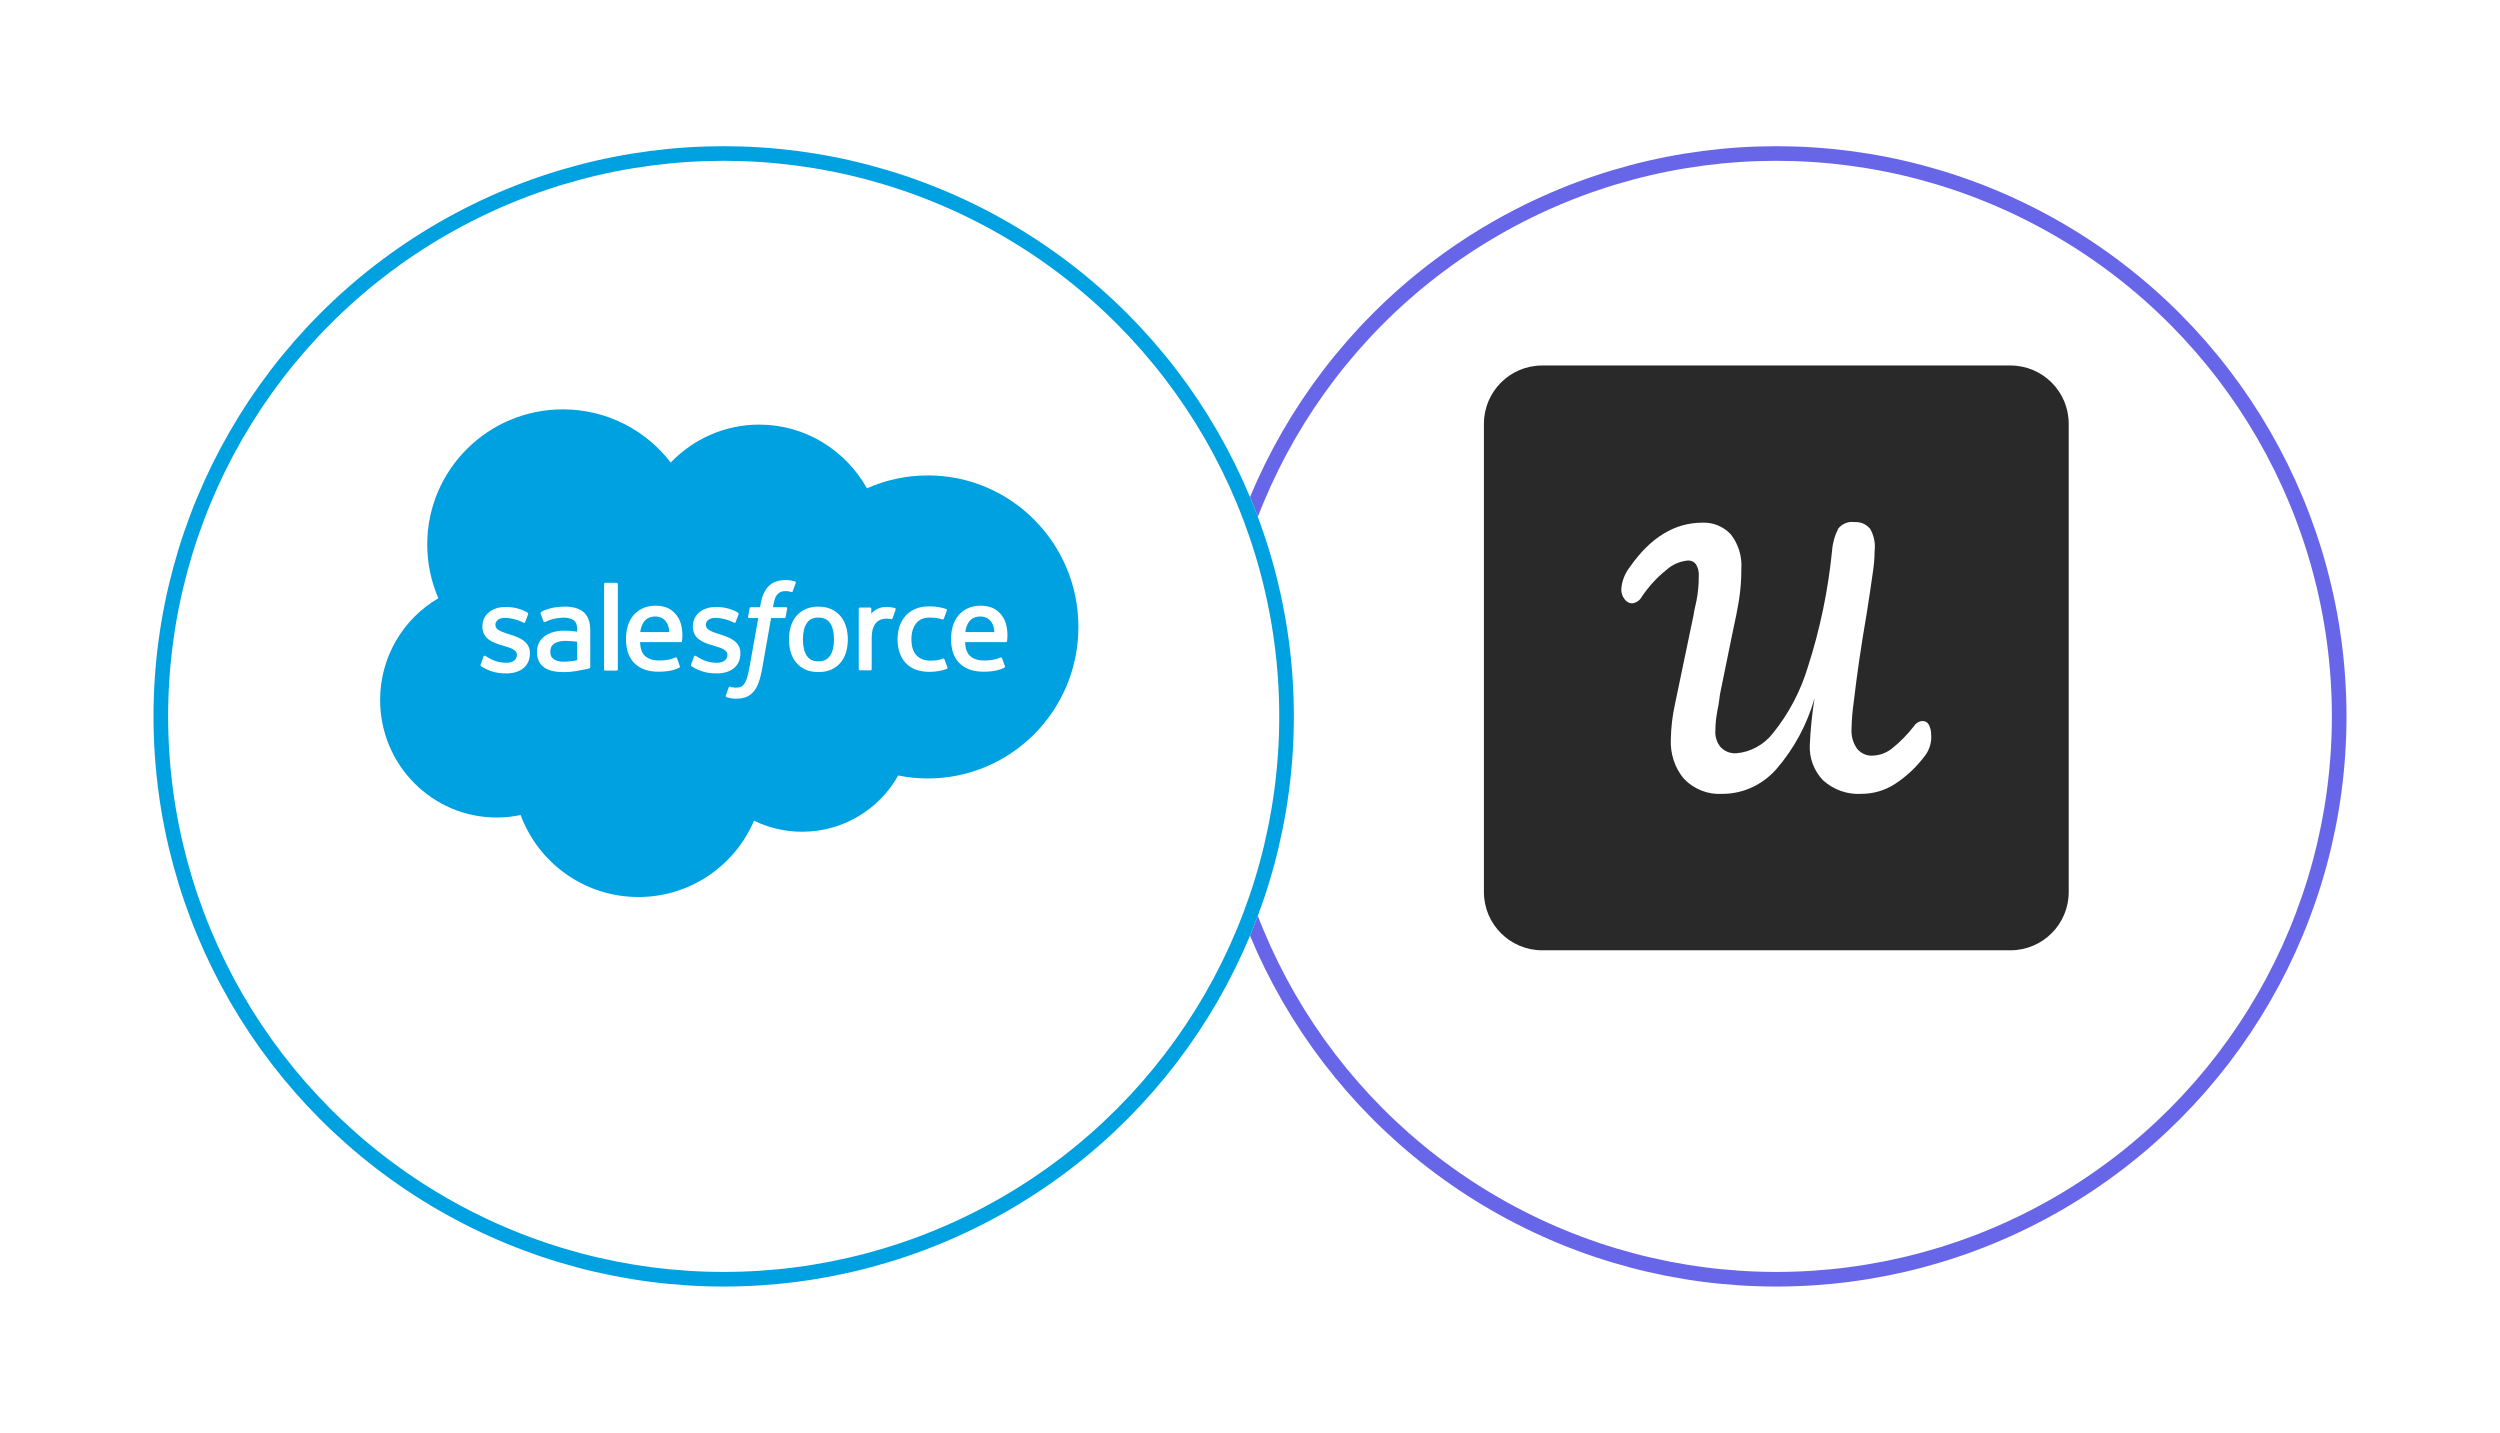 <?xml version="1.0" encoding="UTF-8"?> <svg xmlns="http://www.w3.org/2000/svg" width="171" height="98" viewBox="0 0 171 98" fill="none"><g filter="url(#filter0_d_204_941)"><circle cx="121.5" cy="45" r="39" fill="white"></circle><circle cx="121.5" cy="45" r="38.5" stroke="#6765E8"></circle></g><path d="M137.516 25H105.484C103.284 25 101.5 26.784 101.5 28.984V61.016C101.5 63.216 103.284 65 105.484 65H137.516C139.716 65 141.5 63.216 141.5 61.016V28.984C141.5 26.784 139.716 25 137.516 25Z" fill="#2A2929"></path><path d="M132.098 50.291C132.12 50.773 131.987 51.247 131.709 51.636C131.12 52.44 130.396 53.127 129.562 53.658C128.889 54.078 128.12 54.298 127.338 54.298C126.378 54.362 125.431 54.031 124.702 53.378C124.398 53.067 124.16 52.689 124 52.276C123.842 51.862 123.769 51.42 123.789 50.973C123.836 49.893 123.947 48.822 124.116 47.76C123.6 49.567 122.702 51.231 121.487 52.627C121.016 53.156 120.451 53.576 119.818 53.864C119.184 54.153 118.507 54.3 117.813 54.3C117.331 54.331 116.847 54.258 116.391 54.08C115.933 53.9 115.52 53.622 115.178 53.267C114.553 52.52 114.238 51.549 114.284 50.558C114.3 49.776 114.389 48.998 114.553 48.238L115.849 42.027C115.849 41.907 115.933 41.591 116.042 41.076C116.151 40.518 116.2 39.951 116.196 39.38C116.216 39.102 116.144 38.824 116 38.591C115.938 38.507 115.853 38.44 115.764 38.396C115.671 38.358 115.569 38.333 115.467 38.338C114.931 38.384 114.422 38.596 114.011 38.958C113.34 39.489 112.756 40.129 112.273 40.853C112.209 40.973 112.111 41.073 111.996 41.142C111.884 41.216 111.756 41.258 111.622 41.269C111.522 41.264 111.427 41.238 111.34 41.184C111.247 41.133 111.173 41.062 111.116 40.976C110.969 40.787 110.891 40.556 110.896 40.313C110.931 39.758 111.136 39.227 111.473 38.796C112.891 36.764 114.54 35.751 116.449 35.751C116.804 35.736 117.167 35.798 117.5 35.936C117.836 36.073 118.136 36.282 118.387 36.549C118.911 37.22 119.169 38.067 119.107 38.927C119.111 39.604 119.06 40.282 118.96 40.953C118.864 41.573 118.698 42.424 118.462 43.489L117.649 47.478L117.553 48.176C117.484 48.511 117.427 48.827 117.387 49.12C117.349 49.418 117.329 49.709 117.329 50.002C117.307 50.407 117.438 50.804 117.698 51.109C117.836 51.251 118.002 51.362 118.182 51.436C118.362 51.504 118.556 51.536 118.753 51.524C119.247 51.487 119.72 51.34 120.156 51.1C120.591 50.864 120.976 50.533 121.284 50.133C122.349 48.816 123.153 47.287 123.653 45.64C124.487 43.062 125.04 40.396 125.311 37.691C125.349 37.151 125.496 36.624 125.742 36.147C125.873 35.984 126.047 35.862 126.236 35.784C126.424 35.707 126.633 35.68 126.838 35.711C127.038 35.696 127.242 35.731 127.431 35.807C127.616 35.887 127.782 36.011 127.916 36.169C128.178 36.624 128.289 37.16 128.224 37.691C128.218 38.211 128.171 38.731 128.089 39.24C128.004 39.871 127.869 40.762 127.691 41.911C127.309 44.12 127.013 46.149 126.798 47.996C126.709 48.616 126.656 49.236 126.644 49.86C126.613 50.349 126.753 50.831 127.029 51.22C127.16 51.371 127.318 51.493 127.496 51.576C127.673 51.656 127.869 51.696 128.062 51.687C128.54 51.676 129.013 51.509 129.4 51.209C129.978 50.747 130.498 50.211 130.953 49.622C131.018 49.527 131.104 49.453 131.204 49.398C131.3 49.347 131.404 49.318 131.516 49.318C131.604 49.318 131.684 49.34 131.762 49.387C131.836 49.433 131.893 49.498 131.936 49.58C132.047 49.8 132.104 50.051 132.089 50.298L132.098 50.291Z" fill="white"></path><g filter="url(#filter1_d_204_941)"><circle cx="49.5" cy="45" r="39" fill="white"></circle><circle cx="49.5" cy="45" r="38.5" stroke="#00A1E0"></circle></g><g clip-path="url(#clip0_204_941)"><path d="M45.876 31.638C47.416 30.037 49.561 29.043 51.933 29.043C55.086 29.043 57.837 30.797 59.301 33.402C60.575 32.834 61.984 32.518 63.466 32.518C69.153 32.518 73.763 37.158 73.763 42.882C73.763 48.606 69.153 53.246 63.466 53.246C62.772 53.246 62.094 53.176 61.438 53.044C60.148 55.34 57.69 56.891 54.868 56.891C53.687 56.891 52.57 56.619 51.575 56.135C50.267 59.204 47.221 61.356 43.67 61.356C39.972 61.356 36.82 59.021 35.611 55.747C35.082 55.859 34.534 55.918 33.972 55.918C29.569 55.918 26 52.32 26 47.881C26 44.906 27.604 42.309 29.986 40.919C29.496 39.793 29.223 38.55 29.223 37.243C29.223 32.138 33.377 28 38.5 28C41.508 28 44.181 29.427 45.876 31.638ZM32.876 45.451C32.845 45.53 32.887 45.546 32.897 45.56C32.988 45.626 33.081 45.673 33.175 45.726C33.671 45.987 34.14 46.063 34.63 46.063C35.628 46.063 36.247 45.537 36.247 44.691V44.675C36.247 43.893 35.548 43.609 34.892 43.404L34.806 43.376C34.312 43.217 33.885 43.08 33.885 42.757V42.74C33.885 42.464 34.134 42.261 34.521 42.261C34.951 42.261 35.461 42.402 35.789 42.582C35.789 42.582 35.886 42.644 35.921 42.551C35.94 42.502 36.107 42.059 36.124 42.011C36.143 41.958 36.109 41.92 36.075 41.899C35.7 41.674 35.182 41.519 34.646 41.519L34.546 41.52C33.632 41.52 32.995 42.066 32.995 42.849V42.865C32.995 43.691 33.698 43.959 34.357 44.145L34.463 44.177C34.944 44.324 35.357 44.449 35.357 44.784V44.8C35.357 45.106 35.089 45.334 34.655 45.334C34.486 45.334 33.949 45.331 33.369 44.968C33.299 44.927 33.258 44.898 33.204 44.866C33.175 44.848 33.104 44.817 33.073 44.91L32.876 45.451ZM47.272 45.451C47.242 45.53 47.283 45.546 47.293 45.56C47.385 45.626 47.477 45.673 47.571 45.726C48.067 45.987 48.536 46.063 49.026 46.063C50.024 46.063 50.644 45.537 50.644 44.691V44.675C50.644 43.893 49.944 43.609 49.288 43.404L49.203 43.376C48.708 43.217 48.281 43.08 48.281 42.757V42.74C48.281 42.464 48.53 42.261 48.917 42.261C49.347 42.261 49.857 42.402 50.185 42.582C50.185 42.582 50.282 42.644 50.317 42.551C50.337 42.502 50.503 42.059 50.52 42.011C50.539 41.958 50.506 41.92 50.472 41.899C50.097 41.674 49.578 41.519 49.042 41.519L48.942 41.52C48.028 41.52 47.391 42.066 47.391 42.849V42.865C47.391 43.691 48.094 43.959 48.754 44.145L48.859 44.177C49.34 44.324 49.754 44.449 49.754 44.784V44.8C49.754 45.106 49.485 45.334 49.051 45.334C48.882 45.334 48.345 45.331 47.765 44.968C47.695 44.927 47.653 44.899 47.601 44.866C47.583 44.854 47.498 44.822 47.469 44.91L47.272 45.451ZM64.601 45.096C64.573 45.017 64.495 45.047 64.495 45.047C64.374 45.092 64.245 45.135 64.108 45.156C63.968 45.177 63.815 45.188 63.651 45.188C63.247 45.188 62.927 45.07 62.698 44.837C62.468 44.605 62.339 44.228 62.34 43.719C62.341 43.256 62.455 42.907 62.66 42.642C62.863 42.378 63.172 42.243 63.584 42.243C63.928 42.243 64.19 42.281 64.465 42.367C64.465 42.367 64.53 42.394 64.561 42.31C64.634 42.111 64.688 41.969 64.766 41.751C64.788 41.689 64.734 41.662 64.715 41.655C64.607 41.613 64.352 41.546 64.159 41.517C63.979 41.49 63.768 41.476 63.534 41.476C63.184 41.476 62.872 41.534 62.605 41.651C62.339 41.768 62.113 41.928 61.934 42.128C61.755 42.328 61.619 42.568 61.528 42.839C61.438 43.109 61.392 43.406 61.392 43.719C61.392 44.398 61.579 44.946 61.947 45.347C62.316 45.75 62.87 45.955 63.592 45.955C64.019 45.955 64.457 45.87 64.772 45.748C64.772 45.748 64.832 45.72 64.805 45.651L64.601 45.096ZM61.263 41.694C61.284 41.632 61.24 41.602 61.222 41.595C61.176 41.577 60.944 41.527 60.764 41.515C60.421 41.494 60.23 41.553 60.059 41.63C59.89 41.708 59.702 41.833 59.597 41.975V41.638C59.597 41.592 59.564 41.554 59.519 41.554H58.818C58.772 41.554 58.739 41.592 58.739 41.638V45.768C58.739 45.814 58.777 45.852 58.822 45.852H59.541C59.586 45.852 59.623 45.814 59.623 45.768V43.705C59.623 43.428 59.654 43.152 59.714 42.978C59.773 42.807 59.854 42.669 59.953 42.571C60.053 42.473 60.167 42.404 60.291 42.365C60.418 42.326 60.559 42.313 60.658 42.313C60.801 42.313 60.958 42.35 60.958 42.35C61.011 42.356 61.04 42.324 61.058 42.275C61.105 42.149 61.238 41.77 61.263 41.694ZM54.382 39.77C54.294 39.743 54.214 39.724 54.11 39.705C54.005 39.686 53.879 39.676 53.736 39.676C53.239 39.676 52.848 39.817 52.573 40.095C52.299 40.371 52.114 40.792 52.02 41.345L51.987 41.532H51.362C51.362 41.532 51.287 41.529 51.271 41.612L51.169 42.185C51.161 42.24 51.185 42.274 51.258 42.274H51.865L51.249 45.723C51.201 46.001 51.146 46.229 51.084 46.403C51.024 46.573 50.965 46.701 50.892 46.795C50.822 46.884 50.756 46.951 50.641 46.989C50.547 47.021 50.437 47.036 50.318 47.036C50.252 47.036 50.163 47.025 50.097 47.012C50.033 46.999 49.998 46.984 49.949 46.964C49.949 46.964 49.878 46.936 49.85 47.008C49.827 47.066 49.665 47.513 49.646 47.568C49.627 47.623 49.654 47.665 49.688 47.678C49.769 47.707 49.829 47.726 49.94 47.752C50.092 47.788 50.221 47.79 50.342 47.79C50.595 47.79 50.826 47.754 51.017 47.685C51.209 47.615 51.376 47.494 51.525 47.33C51.685 47.153 51.785 46.967 51.881 46.713C51.976 46.462 52.058 46.151 52.123 45.788L52.742 42.274H53.647C53.647 42.274 53.724 42.277 53.739 42.194L53.842 41.62C53.849 41.566 53.826 41.532 53.752 41.532H52.873C52.878 41.512 52.918 41.202 53.019 40.91C53.062 40.786 53.143 40.685 53.211 40.616C53.279 40.548 53.356 40.5 53.441 40.472C53.529 40.444 53.628 40.43 53.736 40.43C53.819 40.43 53.901 40.44 53.962 40.453C54.047 40.471 54.08 40.48 54.102 40.487C54.192 40.514 54.205 40.488 54.222 40.444L54.432 39.866C54.454 39.804 54.4 39.777 54.382 39.77ZM42.26 45.785V39.945C42.26 39.9 42.225 39.863 42.176 39.863H41.399C41.35 39.863 41.316 39.9 41.316 39.945V45.785C41.316 45.831 41.35 45.868 41.399 45.868H42.176C42.225 45.868 42.26 45.831 42.26 45.785ZM57.045 43.736C57.045 44.21 56.956 44.583 56.78 44.847C56.607 45.109 56.344 45.236 55.978 45.236C55.611 45.236 55.35 45.109 55.18 44.847C55.007 44.584 54.919 44.21 54.919 43.736C54.919 43.262 55.007 42.889 55.18 42.628C55.35 42.369 55.611 42.243 55.978 42.243C56.344 42.243 56.607 42.369 56.781 42.628C56.956 42.889 57.045 43.262 57.045 43.736ZM57.869 42.856C57.788 42.585 57.662 42.345 57.494 42.146C57.326 41.946 57.114 41.785 56.861 41.668C56.61 41.552 56.312 41.493 55.978 41.493C55.644 41.493 55.346 41.552 55.095 41.668C54.842 41.785 54.63 41.946 54.461 42.146C54.294 42.346 54.168 42.586 54.086 42.856C54.006 43.127 53.965 43.422 53.965 43.736C53.965 44.049 54.006 44.345 54.086 44.615C54.168 44.886 54.293 45.125 54.462 45.325C54.63 45.525 54.843 45.685 55.095 45.799C55.347 45.912 55.644 45.97 55.978 45.97C56.312 45.97 56.609 45.912 56.861 45.799C57.113 45.685 57.326 45.525 57.494 45.325C57.662 45.126 57.788 44.886 57.869 44.615C57.95 44.345 57.99 44.049 57.99 43.736C57.99 43.422 57.95 43.127 57.869 42.856ZM66.025 43.232C66.064 42.967 66.138 42.746 66.251 42.574C66.422 42.312 66.682 42.169 67.048 42.169C67.414 42.169 67.656 42.313 67.83 42.574C67.945 42.746 67.995 42.976 68.015 43.232H66.025ZM68.8 42.648C68.73 42.384 68.556 42.117 68.443 41.995C68.263 41.802 68.088 41.666 67.913 41.591C67.686 41.494 67.413 41.429 67.114 41.429C66.766 41.429 66.45 41.487 66.193 41.608C65.936 41.729 65.72 41.894 65.551 42.099C65.382 42.303 65.254 42.547 65.173 42.823C65.092 43.099 65.051 43.398 65.051 43.715C65.051 44.037 65.093 44.336 65.177 44.606C65.262 44.878 65.398 45.117 65.582 45.316C65.765 45.515 66.001 45.672 66.283 45.781C66.564 45.889 66.904 45.946 67.296 45.945C68.101 45.942 68.526 45.762 68.7 45.666C68.731 45.648 68.761 45.618 68.724 45.532L68.541 45.02C68.514 44.944 68.436 44.972 68.436 44.972C68.237 45.047 67.953 45.18 67.292 45.178C66.859 45.178 66.538 45.05 66.337 44.85C66.131 44.646 66.03 44.345 66.012 43.921L68.802 43.924C68.802 43.924 68.875 43.923 68.883 43.851C68.885 43.821 68.979 43.278 68.8 42.648ZM43.791 43.232C43.831 42.967 43.904 42.746 44.017 42.574C44.187 42.312 44.448 42.169 44.814 42.169C45.18 42.169 45.422 42.313 45.596 42.574C45.711 42.746 45.761 42.976 45.781 43.232H43.791ZM46.565 42.648C46.495 42.384 46.322 42.117 46.208 41.995C46.029 41.802 45.853 41.666 45.679 41.591C45.452 41.494 45.179 41.429 44.88 41.429C44.532 41.429 44.216 41.487 43.959 41.608C43.702 41.729 43.486 41.894 43.317 42.099C43.148 42.303 43.02 42.547 42.939 42.823C42.858 43.099 42.816 43.398 42.816 43.715C42.816 44.037 42.859 44.336 42.943 44.606C43.028 44.878 43.164 45.117 43.348 45.316C43.531 45.515 43.767 45.672 44.049 45.781C44.329 45.889 44.67 45.946 45.062 45.945C45.867 45.942 46.291 45.762 46.466 45.666C46.497 45.648 46.526 45.618 46.489 45.532L46.308 45.02C46.28 44.944 46.202 44.972 46.202 44.972C46.003 45.047 45.72 45.18 45.057 45.178C44.625 45.178 44.304 45.05 44.103 44.85C43.897 44.646 43.796 44.345 43.778 43.921L46.568 43.924C46.568 43.924 46.641 43.923 46.648 43.851C46.651 43.821 46.745 43.278 46.565 42.648ZM37.888 45.096C37.778 45.01 37.763 44.988 37.725 44.932C37.67 44.847 37.641 44.726 37.641 44.572C37.641 44.329 37.723 44.154 37.893 44.036C37.891 44.037 38.135 43.829 38.711 43.836C39.115 43.842 39.476 43.9 39.476 43.9V45.159C39.476 45.159 39.118 45.235 38.715 45.258C38.141 45.292 37.886 45.096 37.888 45.096ZM39.01 43.151C38.896 43.143 38.748 43.138 38.57 43.138C38.328 43.138 38.094 43.168 37.876 43.226C37.655 43.284 37.457 43.374 37.286 43.494C37.115 43.614 36.977 43.768 36.877 43.951C36.778 44.133 36.727 44.348 36.727 44.589C36.727 44.834 36.77 45.047 36.856 45.221C36.942 45.396 37.066 45.541 37.224 45.654C37.381 45.766 37.574 45.848 37.799 45.898C38.02 45.948 38.271 45.973 38.545 45.973C38.834 45.973 39.123 45.95 39.402 45.903C39.678 45.856 40.018 45.789 40.112 45.768C40.206 45.746 40.31 45.718 40.31 45.718C40.38 45.701 40.374 45.628 40.374 45.628L40.373 43.096C40.373 42.541 40.222 42.129 39.925 41.874C39.629 41.619 39.193 41.491 38.629 41.491C38.417 41.491 38.077 41.519 37.873 41.559C37.873 41.559 37.257 41.676 37.004 41.871C37.004 41.871 36.948 41.905 36.979 41.981L37.178 42.508C37.203 42.576 37.27 42.553 37.27 42.553C37.27 42.553 37.292 42.545 37.317 42.531C37.86 42.241 38.546 42.249 38.546 42.249C38.851 42.249 39.085 42.309 39.243 42.428C39.397 42.544 39.475 42.719 39.475 43.088V43.205C39.233 43.171 39.01 43.151 39.01 43.151Z" fill="#00A1E0"></path></g><defs><filter id="filter0_d_204_941" x="72.5" y="0" width="98" height="98" filterUnits="userSpaceOnUse" color-interpolation-filters="sRGB"><feFlood flood-opacity="0" result="BackgroundImageFix"></feFlood><feColorMatrix in="SourceAlpha" type="matrix" values="0 0 0 0 0 0 0 0 0 0 0 0 0 0 0 0 0 0 127 0" result="hardAlpha"></feColorMatrix><feOffset dy="4"></feOffset><feGaussianBlur stdDeviation="5"></feGaussianBlur><feComposite in2="hardAlpha" operator="out"></feComposite><feColorMatrix type="matrix" values="0 0 0 0 0.404 0 0 0 0 0.396 0 0 0 0 0.91 0 0 0 0.25 0"></feColorMatrix><feBlend mode="normal" in2="BackgroundImageFix" result="effect1_dropShadow_204_941"></feBlend><feBlend mode="normal" in="SourceGraphic" in2="effect1_dropShadow_204_941" result="shape"></feBlend></filter><filter id="filter1_d_204_941" x="0.5" y="0" width="98" height="98" filterUnits="userSpaceOnUse" color-interpolation-filters="sRGB"><feFlood flood-opacity="0" result="BackgroundImageFix"></feFlood><feColorMatrix in="SourceAlpha" type="matrix" values="0 0 0 0 0 0 0 0 0 0 0 0 0 0 0 0 0 0 127 0" result="hardAlpha"></feColorMatrix><feOffset dy="4"></feOffset><feGaussianBlur stdDeviation="5"></feGaussianBlur><feComposite in2="hardAlpha" operator="out"></feComposite><feColorMatrix type="matrix" values="0 0 0 0 0 0 0 0 0 0.631 0 0 0 0 0.878 0 0 0 0.25 0"></feColorMatrix><feBlend mode="normal" in2="BackgroundImageFix" result="effect1_dropShadow_204_941"></feBlend><feBlend mode="normal" in="SourceGraphic" in2="effect1_dropShadow_204_941" result="shape"></feBlend></filter><clipPath id="clip0_204_941"><rect width="48" height="33.356" fill="white" transform="translate(26 28)"></rect></clipPath></defs></svg> 